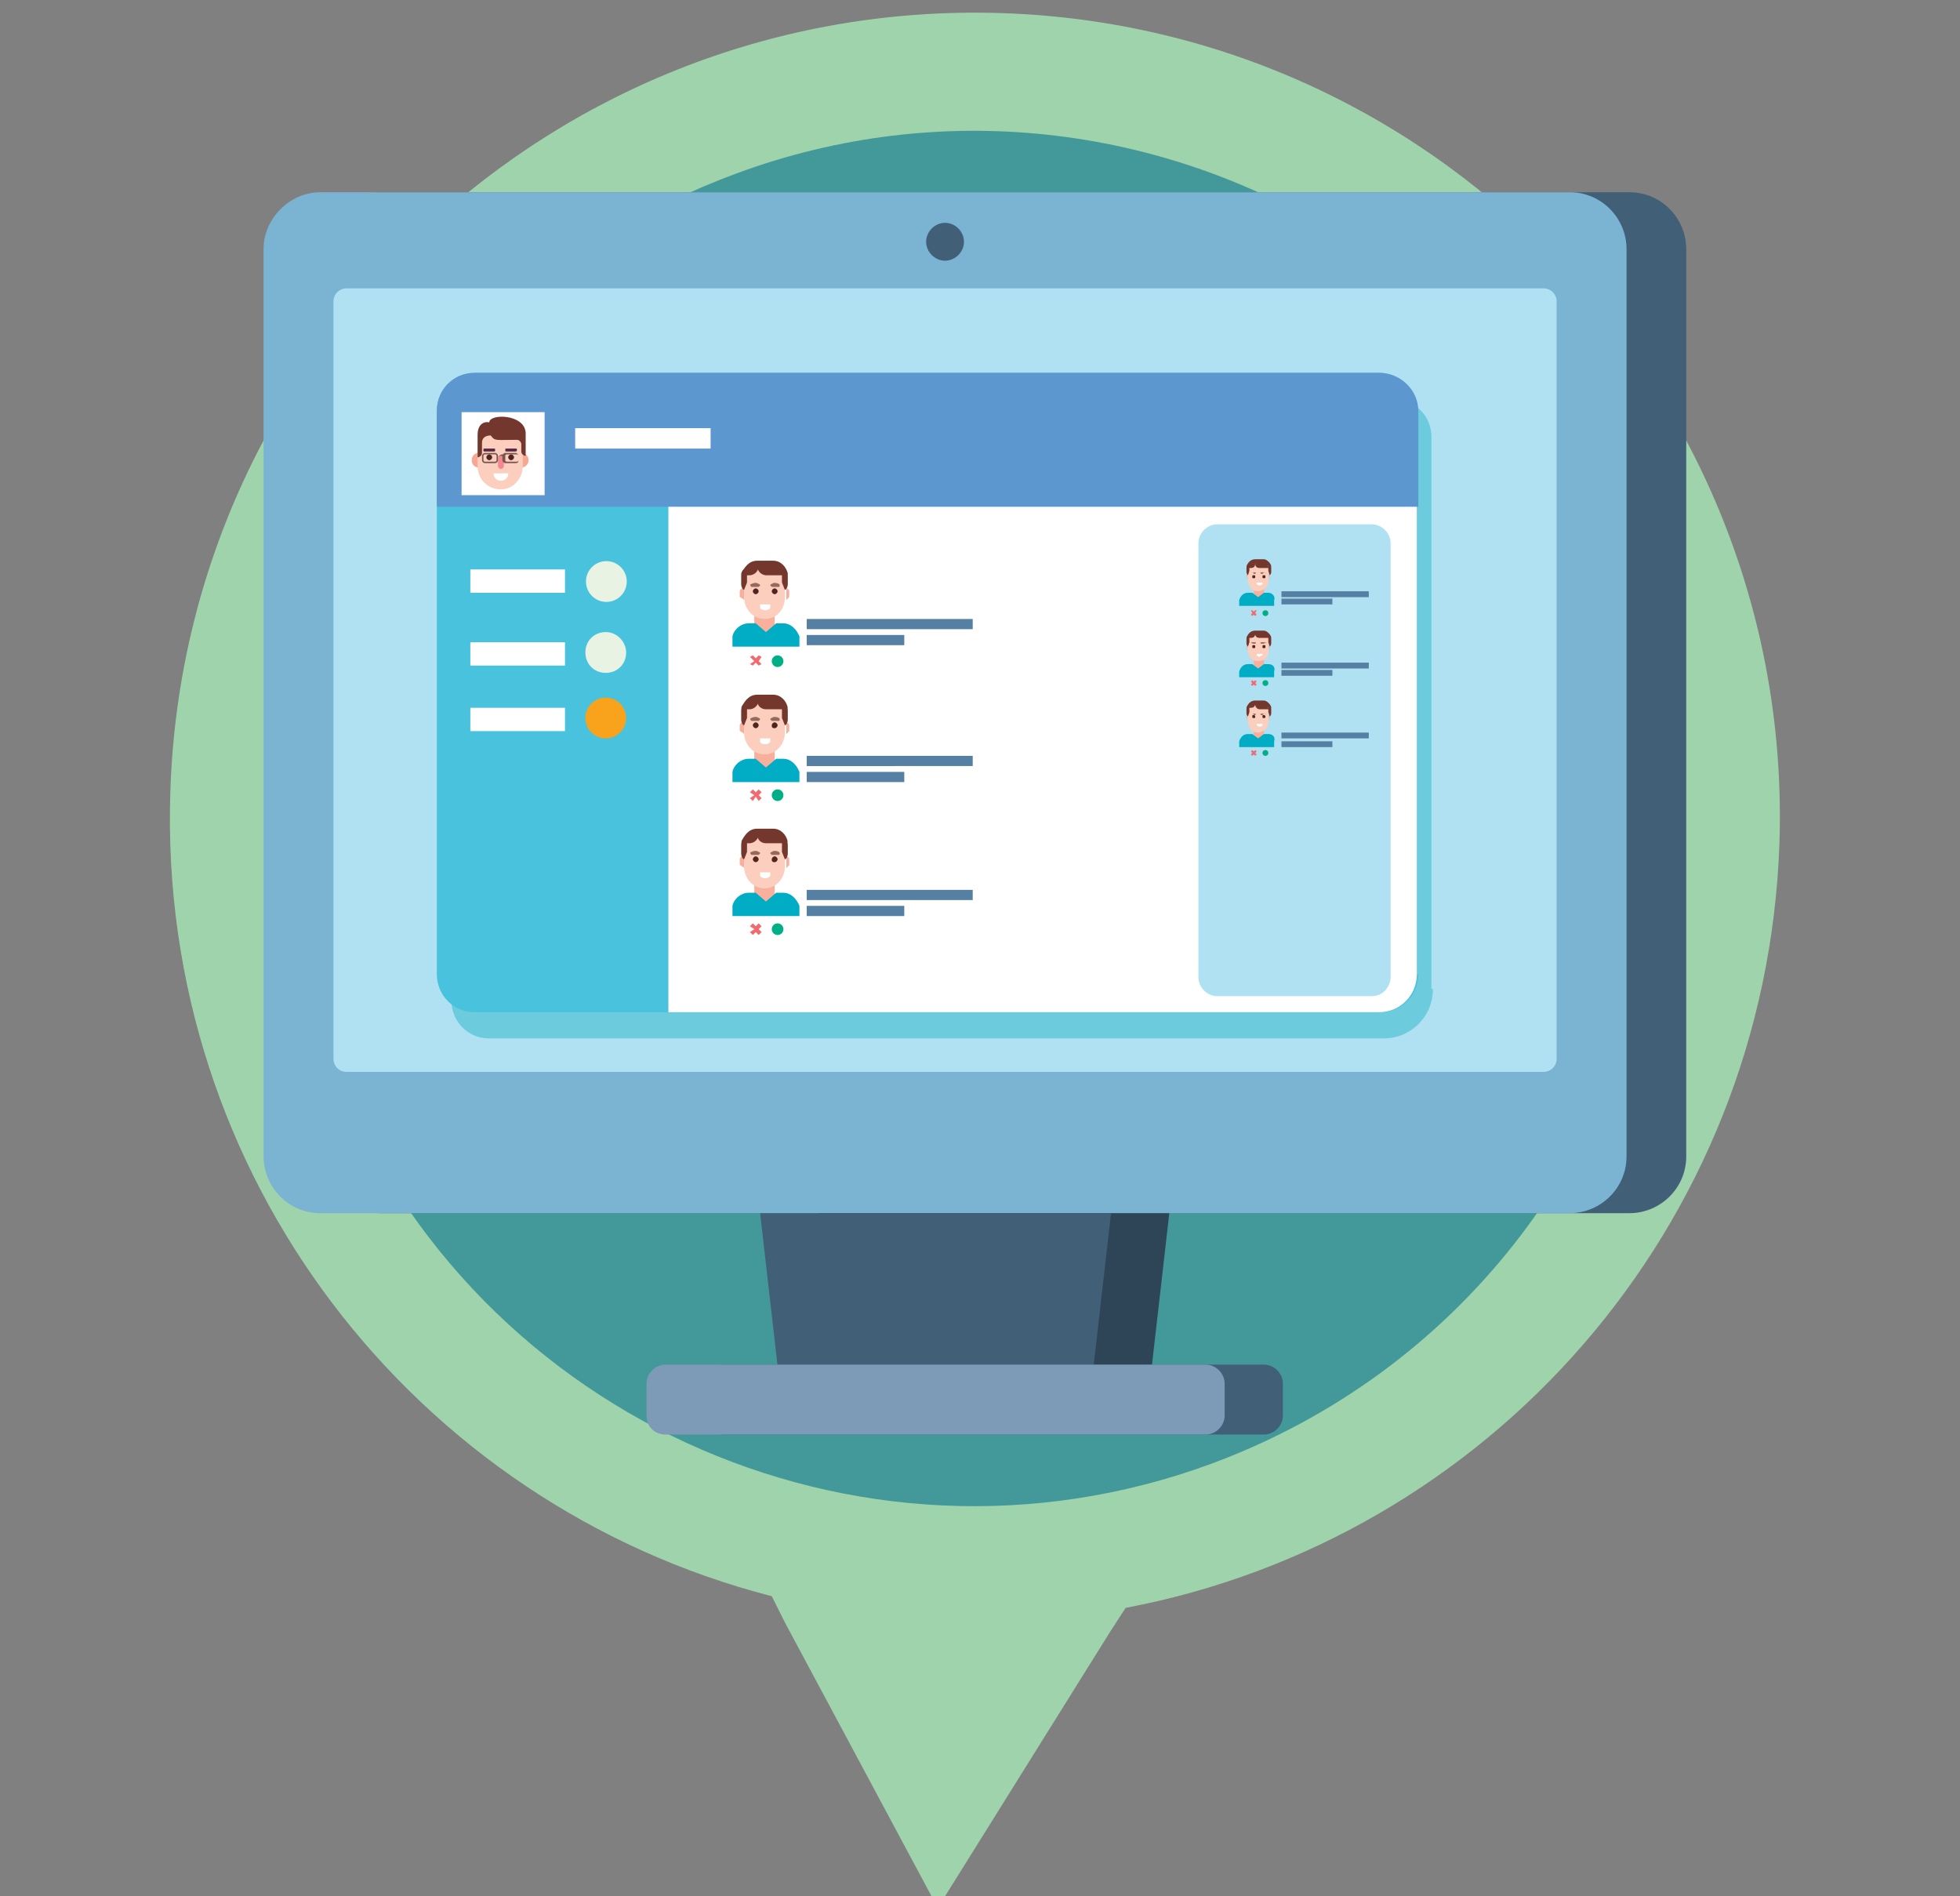 <svg xmlns="http://www.w3.org/2000/svg" xmlns:xlink="http://www.w3.org/1999/xlink" viewBox="0 0 134.6 130.2"><rect x="0" y="0" width="134.6" height="130.2" fill="#808080" stroke="none"/><style><![CDATA[.a{fill:#fff}.b{fill:#f8af9b}.c{fill:#fbcebe}.d{fill:#74372e}.e{fill:#50251e}.f{fill:#00af86}.g{fill:#f16a6f}.h{fill:#956a5e}.i{fill:#00adc4}.j{fill:#415f77}]]></style><g fill-rule="evenodd"><path d="M68.8.9c-30.5-1-56.1 22.9-57.1 53.4-.9 26.4 16.8 49 41.3 55.3l.9 1.8L64.4 131l11.8-18.9 1.1-1.7c24.9-4.7 44-26.1 44.9-52.5 1-30.4-22.9-56-53.4-57z" fill="#9fd3ab"/><path d="M22.6 72.5c-9-24.5 3.5-51.6 28-60.6 14.1-5.2 29.1-3.2 40.9 4-1 7.4-.3 15.1 2.5 22.6 3.8 10.4 10.9 18.6 19.7 24-2.3 16.8-13.5 31.7-30.5 38-24.4 9-51.6-3.5-60.6-28z" fill="#439999"/></g><path d="M26.1 13.2h85.8c2.2 0 3.9 1.8 3.9 3.9v62.3c0 2.2-1.8 3.9-3.9 3.9H26.1c-2.2 0-3.9-1.8-3.9-3.9V17.1c0-2.1 1.7-3.9 3.9-3.9z" class="j"/><path d="M22 13.2h85.8c2.2 0 3.9 1.8 3.9 3.9v62.3c0 2.2-1.8 3.9-3.9 3.9H22c-2.2 0-3.9-1.8-3.9-3.9V17.1c0-2.1 1.8-3.9 3.9-3.9z" fill="#7ab4d2"/><path d="M106.9 72.7v-52c0-.5-.4-.9-.9-.9H23.8c-.5 0-.9.4-.9.9v52c0 .5.4.9.9.9H106c.5 0 .9-.4.9-.9z" fill="#b0e1f2"/><path d="M56.2 83.3h24.1l-1.2 10.5H57.4z" fill="#2e4557"/><g class="j"><path d="M52.2 83.3h24.1l-1.2 10.5H53.4z"/><path d="M49.7 98.5h37.1c.7 0 1.3-.6 1.3-1.3V95c0-.7-.6-1.3-1.3-1.3H49.7c-.7 0-1.3.6-1.3 1.3v2.2c0 .8.6 1.3 1.3 1.3z"/></g><path d="M45.7 98.5h37.1c.7 0 1.3-.6 1.3-1.3V95c0-.7-.6-1.3-1.3-1.3H45.7c-.7 0-1.3.6-1.3 1.3v2.2c0 .8.6 1.3 1.3 1.3z" fill="#7d9bb6"/><path d="M63.6 16.6c0 .7.6 1.3 1.3 1.3s1.3-.6 1.3-1.3-.6-1.3-1.3-1.3-1.3.6-1.3 1.3z" class="j"/><path d="M98.4 67.9a3.37 3.37 0 0 1-3.4 3.4H33.6c-1.5 0-2.6-1.2-2.6-2.6V30c0-1.5 1.2-2.6 2.6-2.6h62.1c1.5 0 2.6 1.2 2.6 2.6v37.9z" fill="#6ccbdd"/><path d="M97.4 66.9c0 1.5-1.2 2.6-2.6 2.6H32.6c-1.5 0-2.6-1.2-2.6-2.6V28.2c0-1.5 1.2-2.6 2.6-2.6h62.1c1.5 0 2.6 1.2 2.6 2.6v38.7z" fill="#49c2dd"/><path d="M94.7 25.6H32.6c-1.5 0-2.6 1.2-2.6 2.6v6.6h67.4v-6.6c0-1.4-1.2-2.6-2.7-2.6z" fill="#5d97d0"/><path d="M45.9,69.5h48.8c1.5,0,2.6-1.2,2.6-2.6V34.8H45.9V69.5z" class="a"/><circle cx="53.4" cy="45.4" r=".4" class="f"/><path d="M52.3 45.6l-.2-.2.2-.3-.2-.1-.2.2-.2-.2-.2.1.3.3-.3.2.2.1.2-.2.2.2z" class="g"/><path d="M51.8 42h1.4v1.6h-1.4z" class="b"/><path d="M52.5 42.5c-.8 0-1.4-.7-1.4-1.5v-1.4c0-.5.4-.9.8-.9h1.2c.4 0 .8.4.8.9V41c0 .9-.6 1.5-1.4 1.5z" class="c"/><path d="M54.1 41.1l-.1.1v-.8c.1 0 .2.1.2.2v.4l-.1.1zm-3.1 0l.1.1v-.8H51c-.1 0-.2.1-.2.2v.4c.1 0 .1.1.2.1z" class="b"/><path d="M52.6 41.9c-.3 0-.4-.1-.4-.2v-.2h.7v.2c0 .1-.2.2-.3.2z" class="a"/><g class="h"><use xlink:href="#B"/><use xlink:href="#C"/></g><g class="d"><path d="M51.3 39v1l-.2.5c-.1 0-.2-.2-.2-.4v-.6c0-.3.2-.5.4-.5zm2.4 0v1l.2.5c.1 0 .2-.2.2-.4v-.6c0-.3-.2-.5-.4-.5z"/><path d="M52.6 39.5h1.2c.3 0-.2-.3-.2-.6H52a.65.65 0 0 0 .6.6z"/><path d="M52.1 38.9a.65.65 0 0 1-.6.6h-.3c-.3 0 .2-.3.2-.6h.7z"/><path d="M54.1 39.4c-.1-.5-.5-.9-1-.9H52c-.6 0-.9.5-1.1.9L52 39l2.1.4z"/></g><g class="e"><use xlink:href="#D"/><use xlink:href="#D" x="-1.3"/></g><path d="M53.8 42.8h-.5l-.7.6-.7-.6h-.5c-.5 0-1 .4-1.1.9v.7h4.6v-.7c-.2-.5-.6-.9-1.1-.9z" class="i"/><circle cx="53.4" cy="54.6" r=".4" class="f"/><path d="M52.3 54.8l-.2-.2.2-.2-.2-.2-.2.2-.2-.2-.2.2.3.2-.3.2.2.2.2-.3.2.3z" class="g"/><path d="M51.8 51.2h1.4v1.6h-1.4z" class="b"/><use xlink:href="#E" class="c"/><path d="M54.1 50.3l-.1.1v-.8c.1 0 .2.1.2.2v.4l-.1.1zm-3.1 0l.1.1v-.8H51c-.1 0-.2.1-.2.2v.4c.1 0 .1.1.2.1z" class="b"/><path d="M52.6 51.1c-.3 0-.4-.1-.4-.2v-.2h.7v.2c0 .1-.2.2-.3.2z" class="a"/><g class="h"><use xlink:href="#B" y="9.2"/><use xlink:href="#C" y="9.2"/></g><g class="d"><path d="M51.3 48.3v1l-.2.5c-.1 0-.2-.2-.2-.4v-.6c0-.4.2-.5.4-.5zm2.4 0v1l.2.5c.1 0 .2-.2.2-.4v-.6c0-.4-.2-.5-.4-.5z"/><path d="M52.6 48.7h1.2c.3 0-.2-.3-.2-.6H52c0 .4.3.6.6.6z"/><path d="M52.1 48.1a.65.65 0 0 1-.6.6h-.3c-.3 0 .2-.3.2-.6h.7z"/><path d="M54.1 48.6c-.1-.5-.5-.9-1-.9H52c-.6 0-.9.5-1.1.9l1.1-.4 2.1.4z"/></g><g class="e"><path d="M53.4 49.8c0 .1-.1.2-.2.2-.2 0-.2-.1-.2-.2s.1-.2.2-.2.2.1.2.2z"/><use xlink:href="#D" x="-1.3" y="9.2"/></g><path d="M53.8 52.1h-.5l-.7.6-.7-.6h-.5c-.5 0-1 .4-1.1.9v.7h4.6V53c-.2-.5-.6-.9-1.1-.9z" class="i"/><circle cx="53.4" cy="63.8" r=".4" class="f"/><path d="M52.3 64l-.2-.2.2-.2-.2-.2-.2.2-.2-.2-.2.2.3.2-.3.2.2.2.2-.2.2.2z" class="g"/><path d="M51.8 60.4h1.4V62h-1.4z" class="b"/><use xlink:href="#E" y="9.2" class="c"/><path d="M54.1 59.5l-.1.1v-.8c.1 0 .2.1.2.2v.4l-.1.1zm-3.1 0l.1.1v-.8H51c-.1 0-.2.1-.2.2v.4c.1 0 .1.1.2.1z" class="b"/><path d="M52.6 60.3c-.3 0-.4-.1-.4-.2v-.2h.7v.2c0 .1-.2.2-.3.2z" class="a"/><g class="h"><use xlink:href="#B" y="18.4"/><use xlink:href="#C" y="18.4"/></g><g class="d"><path d="M51.3 57.5v1l-.2.5c-.1 0-.2-.2-.2-.4V58c0-.3.2-.5.4-.5zm2.4 0v1l.2.5c.1 0 .2-.2.2-.4V58c0-.3-.2-.5-.4-.5z"/><path d="M52.6 57.9h1.2c.3 0-.2-.3-.2-.6H52c0 .4.3.6.6.6z"/><path d="M52.1 57.3a.65.65 0 0 1-.6.6h-.3c-.3 0 .2-.3.2-.6h.7z"/><path d="M54.1 57.8c-.1-.5-.5-.9-1-.9H52c-.6 0-.9.5-1.1.9l1.1-.4 2.1.4z"/></g><g class="e"><path d="M53.4 59c0 .1-.1.2-.2.2-.2 0-.2-.1-.2-.2s.1-.2.2-.2.2.1.2.2z"/><use xlink:href="#D" x="-1.3" y="18.4"/></g><path d="M53.8 61.3h-.5l-.7.6-.7-.6h-.5c-.5 0-1 .4-1.1.9v.7h4.6v-.7c-.2-.5-.6-.9-1.1-.9z" class="i"/><path d="M32.3 39.1h6.5v1.6h-6.5z" class="a"/><circle transform="matrix(.122 -.993 .993 .122 -3.055 76.37)" cx="41.6" cy="39.9" r="1.4" fill="#e8f3e4"/><path d="M32.3 44.1h6.5v1.6h-6.5z" class="a"/><path d="M43 44.8c0 .8-.6 1.4-1.4 1.4s-1.4-.6-1.4-1.4.6-1.4 1.4-1.4 1.4.7 1.4 1.4z" fill="#e8f3e4"/><path d="M32.3 48.6h6.5v1.6h-6.5z" class="a"/><circle cx="41.6" cy="49.3" r="1.4" fill="#f9a21b"/><path d="M31.7 28.3h5.7V34h-5.7zm7.8 1.1h9.3v1.4h-9.3z" class="a"/><g fill="#f7a892"><path d="M33.4 31.6a.47.47 0 0 1-.5.5.47.47 0 0 1-.5-.5.47.47 0 0 1 .5-.5.47.47 0 0 1 .5.5z"/><circle cx="35.8" cy="31.6" r=".5"/></g><path d="M34.4 33.6a1.58 1.58 0 0 1-1.6-1.6v-2.1l.8-.7 2.3.7V32c0 .9-.7 1.6-1.5 1.6z" class="c"/><path d="M35.4 31h-.6c-.1 0-.1 0-.1-.1s0-.1.1-.1h.6c.1 0 .1 0 .1.1s-.1.1-.1.1zm-1.5 0h-.6c-.1 0-.1 0-.1-.1s0-.1.1-.1h.6c.1 0 .1 0 .1.1s0 .1-.1.1z" fill="#582840"/><g class="e"><use xlink:href="#D" x="-18.1" y="-9.2"/><use xlink:href="#D" x="-19.6" y="-9.2"/></g><path d="M34.4 32.2c-.1 0-.2-.1-.2-.2v-.5c0-.1.1-.2.2-.2s.2.1.2.2v.5c0 .1-.1.2-.2.2z" fill="#f3888e"/><g fill="#76564e"><path d="M34.6 31.5s-.1 0 0 0c0-.1-.1-.2-.2-.2s-.2.1-.2.2c0-.1.1-.3.3-.3s.1.1.1.3z"/><path d="M35.4 31.8h-.7c-.1 0-.2-.1-.2-.2v-.3c0-.1.1-.2.2-.2h.7c.1 0 .2.1.2.2v.3c0 .1 0 .2-.2.2zm-.6-.6c-.1 0-.1.1-.1.1v.3c0 .1.1.1.1.1h.7c.1 0 .1-.1.1-.1v-.3c0-.1-.1-.1-.1-.1h-.7zm-.8.6h-.7c-.1 0-.2-.1-.2-.2v-.3c0-.1.1-.2.2-.2h.7c.1 0 .2.1.2.2v.3c0 .1-.1.2-.2.2zm-.7-.6c-.1 0-.1.1-.1.1v.3c0 .1.1.1.1.1h.7c.1 0 .1-.1.1-.1v-.3c0-.1-.1-.1-.1-.1h-.7z"/></g><path d="M33.6 29c-.5-.1-.8.3-.8.8v1.6c.1 0 .3-.1.3-.3v-.7c0-.3.2-.5.6-.5.3.4.3.3 1.8.3.2 0 .3.2.3.3v.5c0 .2.2.3.3.3v-1.6c-.1-1.3-2.5-1.3-2.5-.7z" class="d"/><path d="M33.9 32.5a.47.47 0 0 0 .5.5.47.47 0 0 0 .5-.5h-1z" class="a"/><path d="M55.4 42.5h11.4v.7H55.4zm0 1.1h6.7v.7h-6.7zm0 8.3h11.4v.7H55.4zm0 1.1h6.7v.7h-6.7zm0 8.1h11.4v.7H55.4zm0 1.1h6.7v.7h-6.7z" fill="#5580a3"/><path d="M94.2 68.4H83.6c-.7 0-1.3-.6-1.3-1.3V37.3c0-.7.6-1.3 1.3-1.3h10.6c.7 0 1.3.6 1.3 1.3v29.9c-.1.7-.6 1.2-1.3 1.2z" fill="#b0e1f2"/><circle cx="86.9" cy="42.1" r=".2" class="f"/><path d="M86.3 42.2l-.1-.1.1-.2h-.1l-.1.1-.1-.1h-.1l.1.2-.1.1.1.1.1-.1.1.1z" class="g"/><path d="M86.1 40.3h.7v.8h-.7z" class="b"/><path d="M86.4 40.6c-.4 0-.7-.3-.7-.8v-.7c0-.2.2-.5.4-.5h.6c.2 0 .4.2.4.5v.7c.1.4-.3.8-.7.8z" class="c"/><path d="M87.2 39.8l-.1-.4s.1 0 .1.1v.3zm-1.6 0l.1-.4s-.1 0-.1.1v.3z" class="b"/><path d="M86.5 40.2c-.1 0-.2-.1-.2-.1V40h.4v.1c-.1.1-.2.1-.2.1z" class="a"/><path d="M86.9 39.3h-.3s-.1 0 0 .1h.1c.1-.1.1-.1.2-.1 0 .1.1.1 0 0 .1.1.1.1 0 0zm-1 0h.3s.1 0 0 .1h-.1c0-.1-.1-.1-.2-.1 0 .1 0 .1 0 0 0 .1 0 .1 0 0z" class="h"/><g class="d"><path d="M85.8 38.7v.5l-.1.3s-.1-.1-.1-.2V39c0-.2.1-.3.2-.3zm1.3 0v.5l.1.3s.1-.1.1-.2V39c0-.2-.1-.3-.2-.3z"/><path d="M86.5 39h.6c.2 0-.1-.1-.1-.3h-.8c0 .2.1.3.3.3z"/><path d="M86.2 38.7c0 .2-.1.3-.3.3h-.2c-.2 0 .1-.1.1-.3h.4z"/><use xlink:href="#F"/></g><g class="e"><use xlink:href="#G"/><use xlink:href="#G" x="-0.7"/></g><path d="M87.1 40.7h-.3l-.4.3-.4-.3h-.3c-.3 0-.5.2-.6.5v.4h2.4v-.4c.1-.2-.1-.5-.4-.5z" class="i"/><circle cx="86.9" cy="46.9" r=".2" class="f"/><path d="M86.3 47l-.1-.1.1-.1-.1-.1-.1.1-.1-.1-.1.1.1.1-.1.1.1.1.1-.1.1.1z" class="g"/><path d="M86.1 45.1h.7v.8h-.7z" class="b"/><path d="M86.4 45.4c-.4 0-.7-.3-.7-.8v-.7c0-.2.2-.5.4-.5h.6c.2 0 .4.2.4.5v.7c.1.5-.3.8-.7.8z" class="c"/><path d="M87.2 44.7l-.1-.4s.1 0 .1.1v.3c.1-.1.1-.1 0 0zm-1.6 0l.1-.4s-.1 0-.1.1v.3c0-.1 0-.1 0 0z" class="b"/><path d="M86.5 45.1c-.1 0-.2-.1-.2-.1v-.1h.4v.1c-.1 0-.2.1-.2.1z" class="a"/><path d="M86.9 44.1h-.3s-.1 0 0 .1h.1c.1 0 .1 0 .2-.1 0 .1.1.1 0 0 .1.1.1.1 0 0 .1.1.1 0 0 0zm-1 0h.3s.1 0 0 .1h-.1s-.1 0-.2-.1c0 .1 0 .1 0 0 0 .1 0 .1 0 0 0 .1 0 0 0 0z" class="h"/><g class="d"><path d="M85.8 43.6v.5l-.1.3s-.1-.1-.1-.2v-.3c0-.2.1-.3.2-.3zm1.3 0v.5l.1.3s.1-.1.1-.2v-.3c0-.2-.1-.3-.2-.3z"/><path d="M86.5 43.8h.6c.2 0-.1-.1-.1-.3h-.8c0 .2.1.3.3.3z"/><path d="M86.2 43.5c0 .2-.1.3-.3.3h-.2c-.2 0 .1-.1.1-.3h.4z"/><use xlink:href="#F" y="4.9"/></g><g class="e"><use xlink:href="#G" y="4.8"/><use xlink:href="#G" x="-0.7" y="4.8"/></g><path d="M87.1 45.6h-.3l-.4.3-.4-.3h-.3c-.3 0-.5.2-.6.5v.4h2.4v-.4c.1-.3-.1-.5-.4-.5z" class="i"/><circle cx="86.9" cy="51.7" r=".2" class="f"/><path d="M86.3 51.8l-.1-.1.1-.1-.1-.1-.1.1-.1-.1-.1.1.1.1-.1.1.1.1.1-.1.1.1z" class="g"/><path d="M86.1 50h.7v.8h-.7z" class="b"/><path d="M86.4 50.3c-.4 0-.7-.3-.7-.8v-.7c0-.2.2-.5.4-.5h.6c.2 0 .4.2.4.5v.7c.1.4-.3.8-.7.8z" class="c"/><path d="M87.2 49.5l-.1-.4s.1 0 .1.1v.3zm-1.6 0l.1-.4s-.1 0-.1.1v.3z" class="b"/><path d="M86.5 49.9c-.1 0-.2-.1-.2-.1v-.1h.4v.1c-.1.1-.2.1-.2.1z" class="a"/><path d="M86.9 49h-.3s-.1 0 0 .1h.1c.1-.1.1-.1.2-.1 0 .1.1 0 0 0zm-1 0h.3s.1 0 0 .1h-.1c0-.1-.1-.1-.2-.1 0 .1 0 0 0 0z" class="h"/><g class="d"><path d="M85.8 48.4v.5l-.1.3s-.1-.1-.1-.2v-.3c0-.2.1-.3.2-.3zm1.3 0v.5l.1.3s.1-.1.1-.2v-.3c0-.2-.1-.3-.2-.3z"/><path d="M86.5 48.7h.6c.2 0-.1-.1-.1-.3h-.8c0 .1.1.3.3.3z"/><path d="M86.2 48.3c0 .2-.1.3-.3.3h-.2c-.2 0 .1-.1.1-.3h.4z"/><use xlink:href="#F" y="9.7"/></g><path d="M86.9 49.2c0 .1 0 .1-.1.1s-.1 0-.1-.1 0-.1.1-.1.1.1.1.1zm-.7 0c0 .1 0 .1-.1.1s-.1 0-.1-.1 0-.1.1-.1.1.1.1.1z" class="e"/><path d="M87.1 50.4h-.3l-.4.3-.4-.3h-.3c-.3 0-.5.2-.6.5v.4h2.4v-.4c.1-.3-.1-.5-.4-.5z" class="i"/><path d="M88 40.6h6v.4h-6zm0 .5h3.5v.4H88zm0 4.4h6v.4h-6zm0 .5h3.5v.4H88zm0 4.3h6v.4h-6zm0 .6h3.5v.4H88z" fill="#5580a3"/><defs ><path id="B" d="M53.5 40.1c-.2-.1-.4-.1-.5 0-.1 0-.1.1-.1.1l.1.1h.5c.1-.1 0-.2 0-.2z"/><path id="C" d="M51.6 40.1c.2-.1.4-.1.5 0 .1 0 .1.1.1.1l-.1.1h-.5c-.1-.1-.1-.2 0-.2z"/><path id="D" d="M53.4 40.6c0 .1-.1.2-.2.2s-.2-.1-.2-.2.1-.2.2-.2.2.1.2.2z"/><path id="E" d="M52.5 51.8c-.8 0-1.4-.7-1.4-1.5v-1.4c0-.5.4-.9.8-.9h1.2c.4 0 .8.4.8.9v1.4c0 .8-.6 1.5-1.4 1.5z"/><path id="F" d="M87.3 38.9c0-.2-.3-.5-.5-.5h-.6c-.3 0-.5.2-.6.5l.6-.2 1.1.2z"/><path id="G" d="M86.9 39.6c0 .1 0 .1-.1.1s-.1 0-.1-.1 0-.1.1-.1.1 0 .1.1z"/></defs></svg>